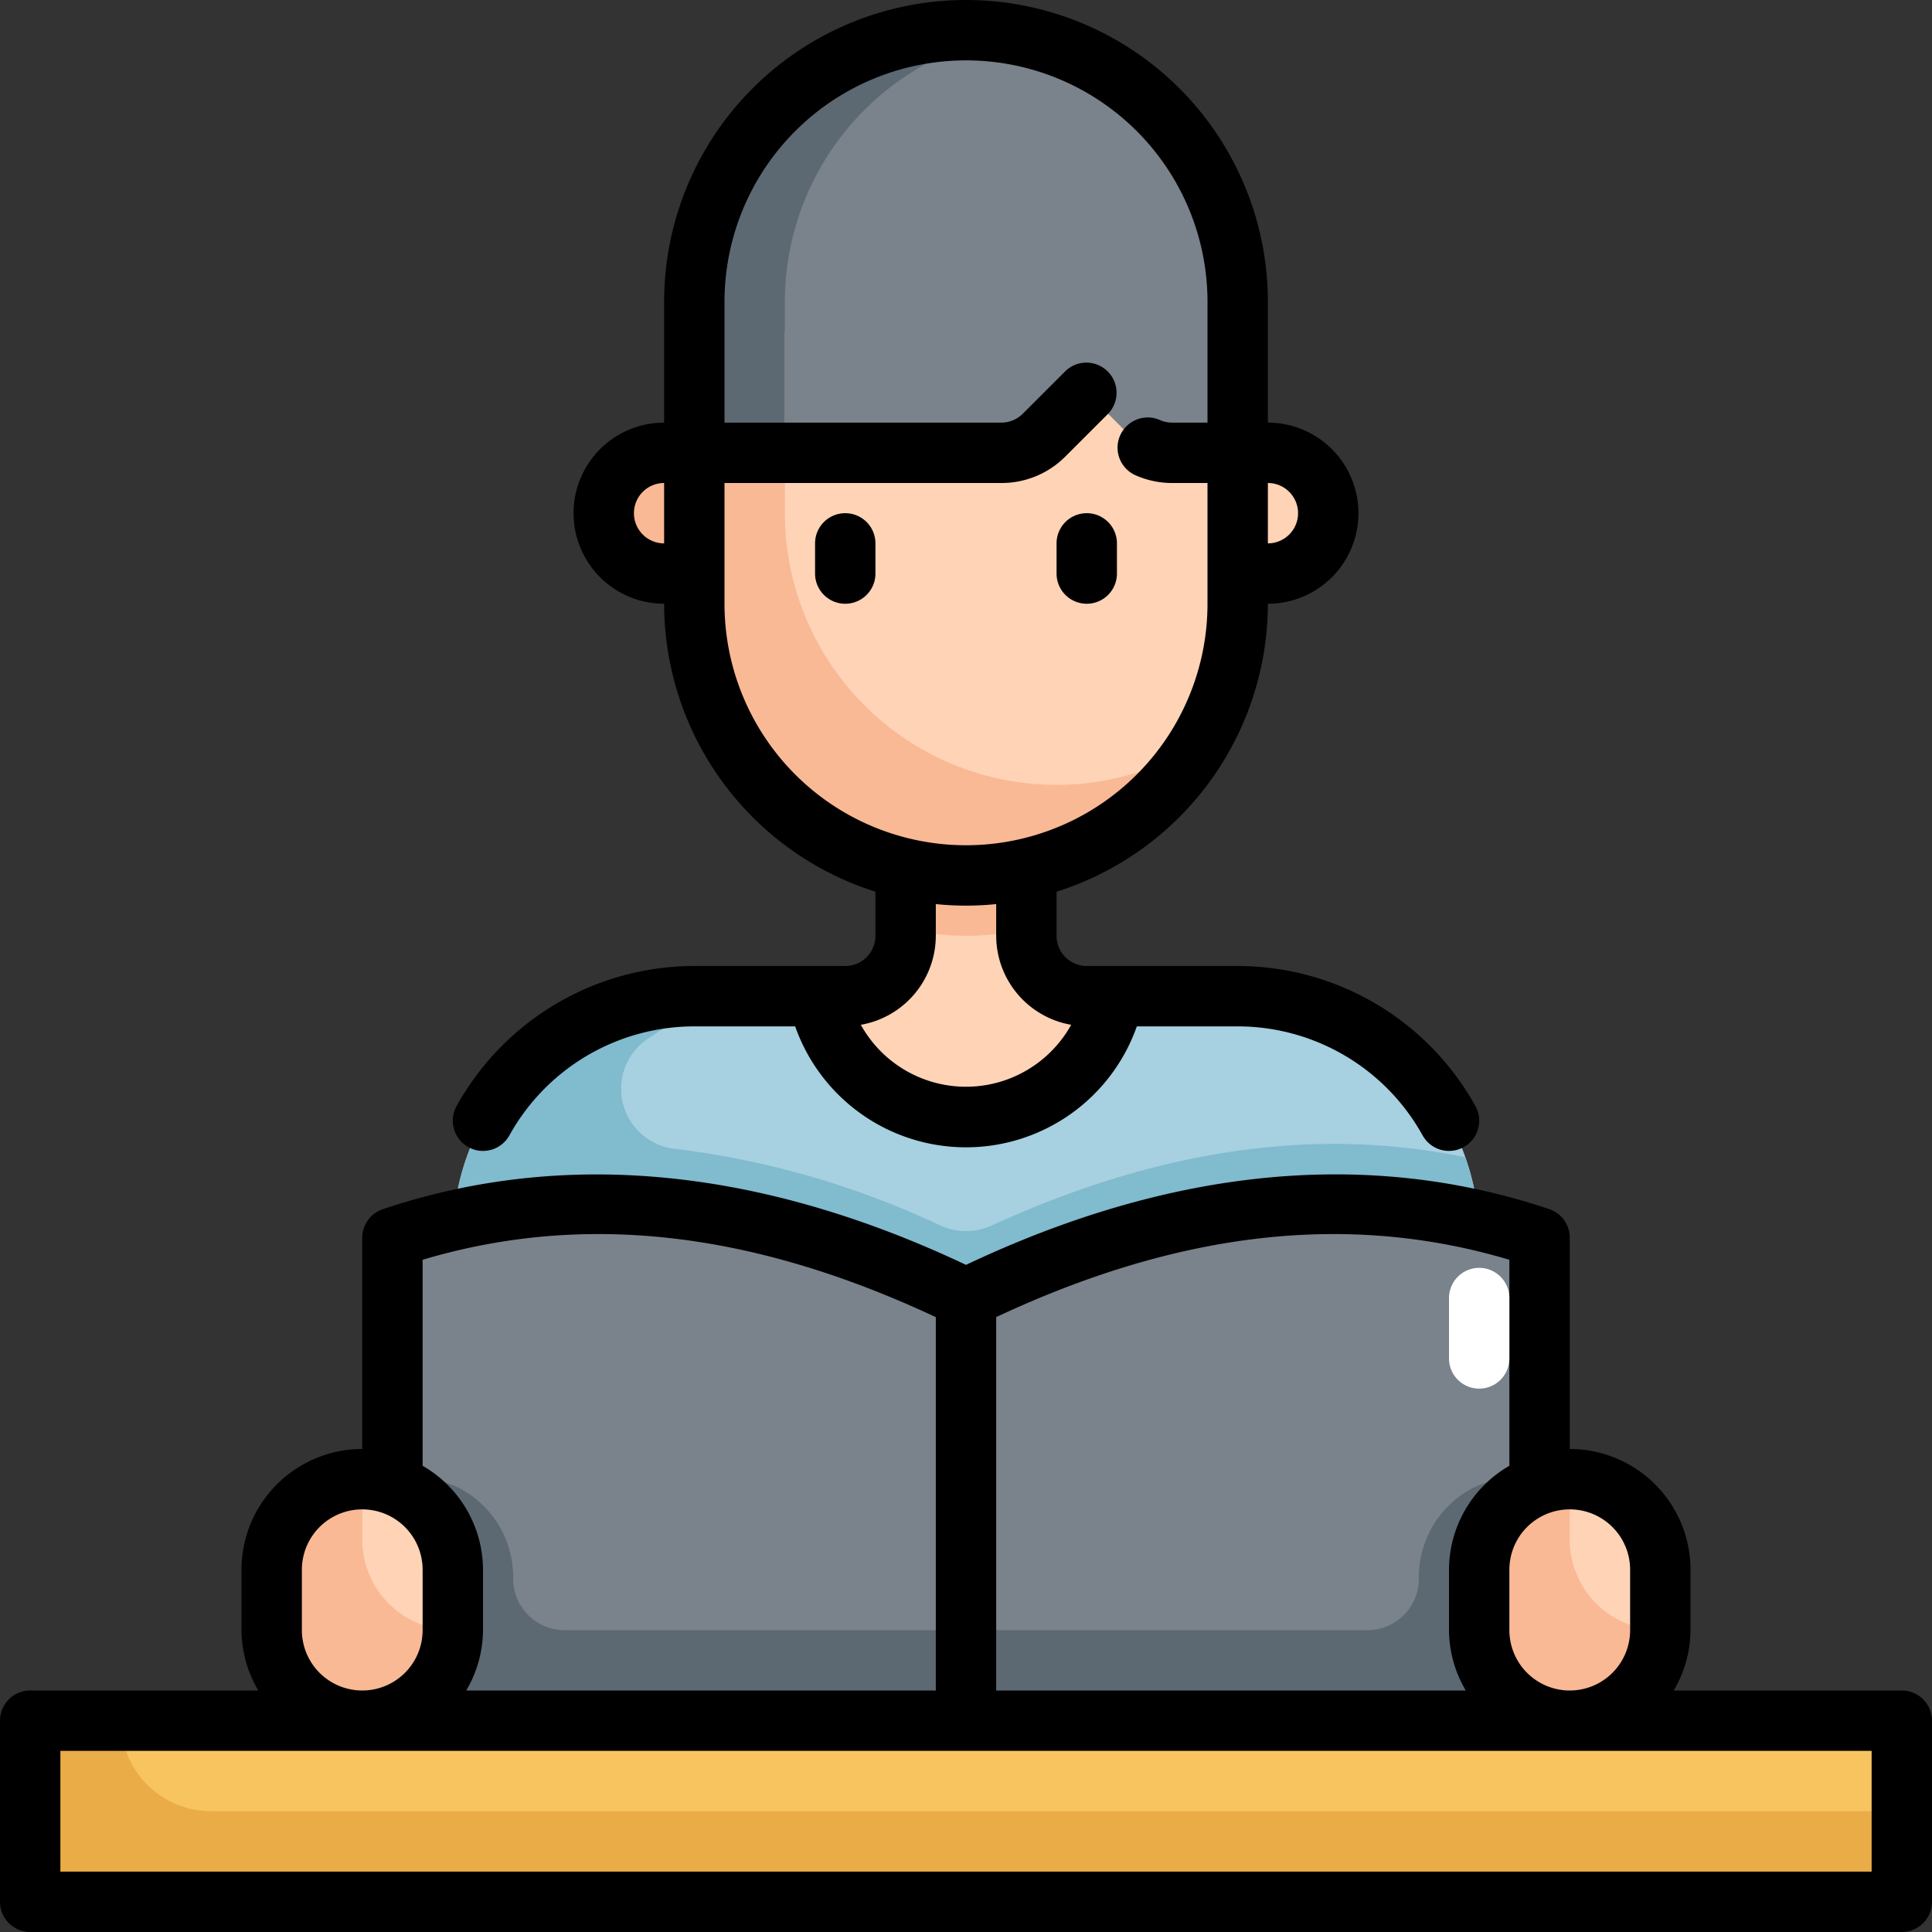 <svg height="512" viewBox="0 0 64 64" width="512" xmlns="http://www.w3.org/2000/svg"><rect x="0" y="0" width="64" height="64" fill="#333333" stroke="none"/><g id="Layer_2" data-name="Layer 2"><path d="m34 31v-4h-4v4a2 2 0 0 1 -2 2h-3v4h14v-4h-3a2 2 0 0 1 -2-2z" fill="#ffd3b6"/><path d="m23 11h18a0 0 0 0 1 0 0v9a9 9 0 0 1 -9 9 9 9 0 0 1 -9-9v-9a0 0 0 0 1 0 0z" fill="#ffd3b6"/><path d="m22 15h1a0 0 0 0 1 0 0v4a0 0 0 0 1 0 0h-1a2 2 0 0 1 -2-2 2 2 0 0 1 2-2z" fill="#f9b995"/><path d="m43 15h1a0 0 0 0 1 0 0v4a0 0 0 0 1 0 0h-1a2 2 0 0 1 -2-2 2 2 0 0 1 2-2z" fill="#ffd3b6" transform="matrix(-1 0 0 -1 85 34)"/><path d="m32 1a9 9 0 0 0 -9 9v5h10.172a2 2 0 0 0 1.414-.586l1.414-1.414 1.414 1.414a2 2 0 0 0 1.414.586h2.172v-5a9 9 0 0 0 -9-9z" fill="#7a838b"/><path d="m49 41v18h-34v-18a8 8 0 0 1 8-8h4.1a5 5 0 0 0 9.8 0h4.1a8 8 0 0 1 8 8z" fill="#a7d0e1"/><path d="m48.536 38.337c-5.075-1.053-10.312-.2-15.685 2.26a2.048 2.048 0 0 1 -1.7 0 28.792 28.792 0 0 0 -8.751-2.536 2 2 0 0 1 -1.015-3.6 7.951 7.951 0 0 1 4.615-1.461h-3a8 8 0 0 0 -7.536 5.337q-.1.291-.183.592c-.009.036-.113.459-.145.639-.018.094-.085.552-.1.689-.022.243-.036.492-.036.743v18h3v-1.026a23.9 23.9 0 0 1 8.944 1.026h10.112a22.941 22.941 0 0 1 11.944-.559v-17.441a7.965 7.965 0 0 0 -.464-2.663z" fill="#80bbce"/><path d="m32 43c-6.547-3.194-12.9-4.045-19-2v20c6.1-2.045 12.453-1.194 19 2z" fill="#7a838b"/><path d="m32 43c6.547-3.194 12.9-4.045 19-2v20c-6.1-2.045-12.453-1.194-19 2z" fill="#7a838b"/><path d="m17 52.3a3.327 3.327 0 0 0 -1.789-3.007 2.716 2.716 0 0 0 -2.211-.109v10.816h4.629a21.986 21.986 0 0 1 4.3 0h10.071v-6h-13.3a1.7 1.7 0 0 1 -1.7-1.7z" fill="#5d6972"/><rect fill="#ffd3b6" height="8" rx="3" width="6" x="9" y="49"/><path d="m12 51v-2a3 3 0 0 0 -3 3v2a3 3 0 0 0 6 0 3 3 0 0 1 -3-3z" fill="#f9b995"/><rect fill="#ffd3b6" height="8" rx="3" transform="matrix(-1 0 0 -1 104 106)" width="6" x="49" y="49"/><path d="m48.789 49.293a3.327 3.327 0 0 0 -1.789 3.007 1.7 1.7 0 0 1 -1.7 1.7h-13.3v6h10.071a21.986 21.986 0 0 1 4.3 0h4.629v-10.816a2.716 2.716 0 0 0 -2.211.109z" fill="#5d6972"/><path d="m52 51v-2a3 3 0 0 0 -3 3v2a3 3 0 0 0 6 0 3 3 0 0 1 -3-3z" fill="#f9b995"/><path d="m1 57h62v6h-62z" fill="#f8c460"/><path d="m30 30.769a8.774 8.774 0 0 0 4 0v-3.769h-4z" fill="#f9b995"/><path d="m35 26a9 9 0 0 1 -9-9v-6h-3v9a8.993 8.993 0 0 0 16.678 4.678 8.944 8.944 0 0 1 -4.678 1.322z" fill="#f9b995"/><path d="m33.5 1.135a8.951 8.951 0 0 0 -10.5 8.865v5h3v-5a8.995 8.995 0 0 1 7.5-8.865z" fill="#5d6972"/><path d="m4 57h-3v6h62v-3h-56a3 3 0 0 1 -3-3z" fill="#eaac47"/><path d="m15.515 38a1 1 0 0 0 1.36-.39 7.007 7.007 0 0 1 6.125-3.61h3.341a6 6 0 0 0 11.318 0h3.341a7.007 7.007 0 0 1 6.125 3.61 1 1 0 1 0 1.75-.97 9.011 9.011 0 0 0 -7.875-4.64h-5a1 1 0 0 1 -1-1v-1.461a10.018 10.018 0 0 0 7-9.539 3 3 0 0 0 0-6v-4a10 10 0 0 0 -20 0v4a3 3 0 0 0 0 6 10.018 10.018 0 0 0 7 9.539v1.461a1 1 0 0 1 -1 1h-5a9.011 9.011 0 0 0 -7.875 4.64 1 1 0 0 0 .39 1.36zm27.485-21a1 1 0 0 1 -1 1v-2a1 1 0 0 1 1 1zm-22 0a1 1 0 0 1 1-1v2a1 1 0 0 1 -1-1zm3 3v-4h9.172a2.978 2.978 0 0 0 2.121-.879l1.414-1.414a1 1 0 0 0 -1.414-1.414l-1.414 1.414a1.009 1.009 0 0 1 -.707.293h-9.172v-4a8 8 0 0 1 16 0v4h-1.172a1 1 0 0 1 -.414-.09 1 1 0 0 0 -.828 1.82 2.977 2.977 0 0 0 1.242.27h1.172v4a8 8 0 0 1 -16 0zm7 11v-1.051a9.829 9.829 0 0 0 2 0v1.051a3 3 0 0 0 2.484 2.948 3.984 3.984 0 0 1 -6.968 0 3 3 0 0 0 2.484-2.948z"/><path d="m63 56h-7.556a3.959 3.959 0 0 0 .556-2v-2a4 4 0 0 0 -4-4v-7a1 1 0 0 0 -.683-.948c-5.989-2.007-12.488-1.381-19.317 1.848-6.828-3.227-13.327-3.853-19.317-1.845a1 1 0 0 0 -.683.945v7a4 4 0 0 0 -4 4v2a3.959 3.959 0 0 0 .556 2h-7.556a1 1 0 0 0 -1 1v6a1 1 0 0 0 1 1h62a1 1 0 0 0 1-1v-6a1 1 0 0 0 -1-1zm-9-4v2a2 2 0 0 1 -4 0v-2a2 2 0 0 1 4 0zm-4-10.268v6.824a3.987 3.987 0 0 0 -2 3.444v2a3.959 3.959 0 0 0 .556 2h-15.556v-12.37c6.109-2.86 11.685-3.483 17-1.898zm-36 0c5.313-1.585 10.889-.962 17 1.9v12.368h-15.556a3.959 3.959 0 0 0 .556-2v-2a3.987 3.987 0 0 0 -2-3.444zm-4 12.268v-2a2 2 0 0 1 4 0v2a2 2 0 0 1 -4 0zm52 8h-60v-4h60z"/><path d="m36 20a1 1 0 0 0 1-1v-1a1 1 0 0 0 -2 0v1a1 1 0 0 0 1 1z"/><path d="m28 17a1 1 0 0 0 -1 1v1a1 1 0 0 0 2 0v-1a1 1 0 0 0 -1-1z"/><path d="m49 46a1 1 0 0 1 -1-1v-2a1 1 0 0 1 2 0v2a1 1 0 0 1 -1 1z" fill="#fff"/></g></svg>
